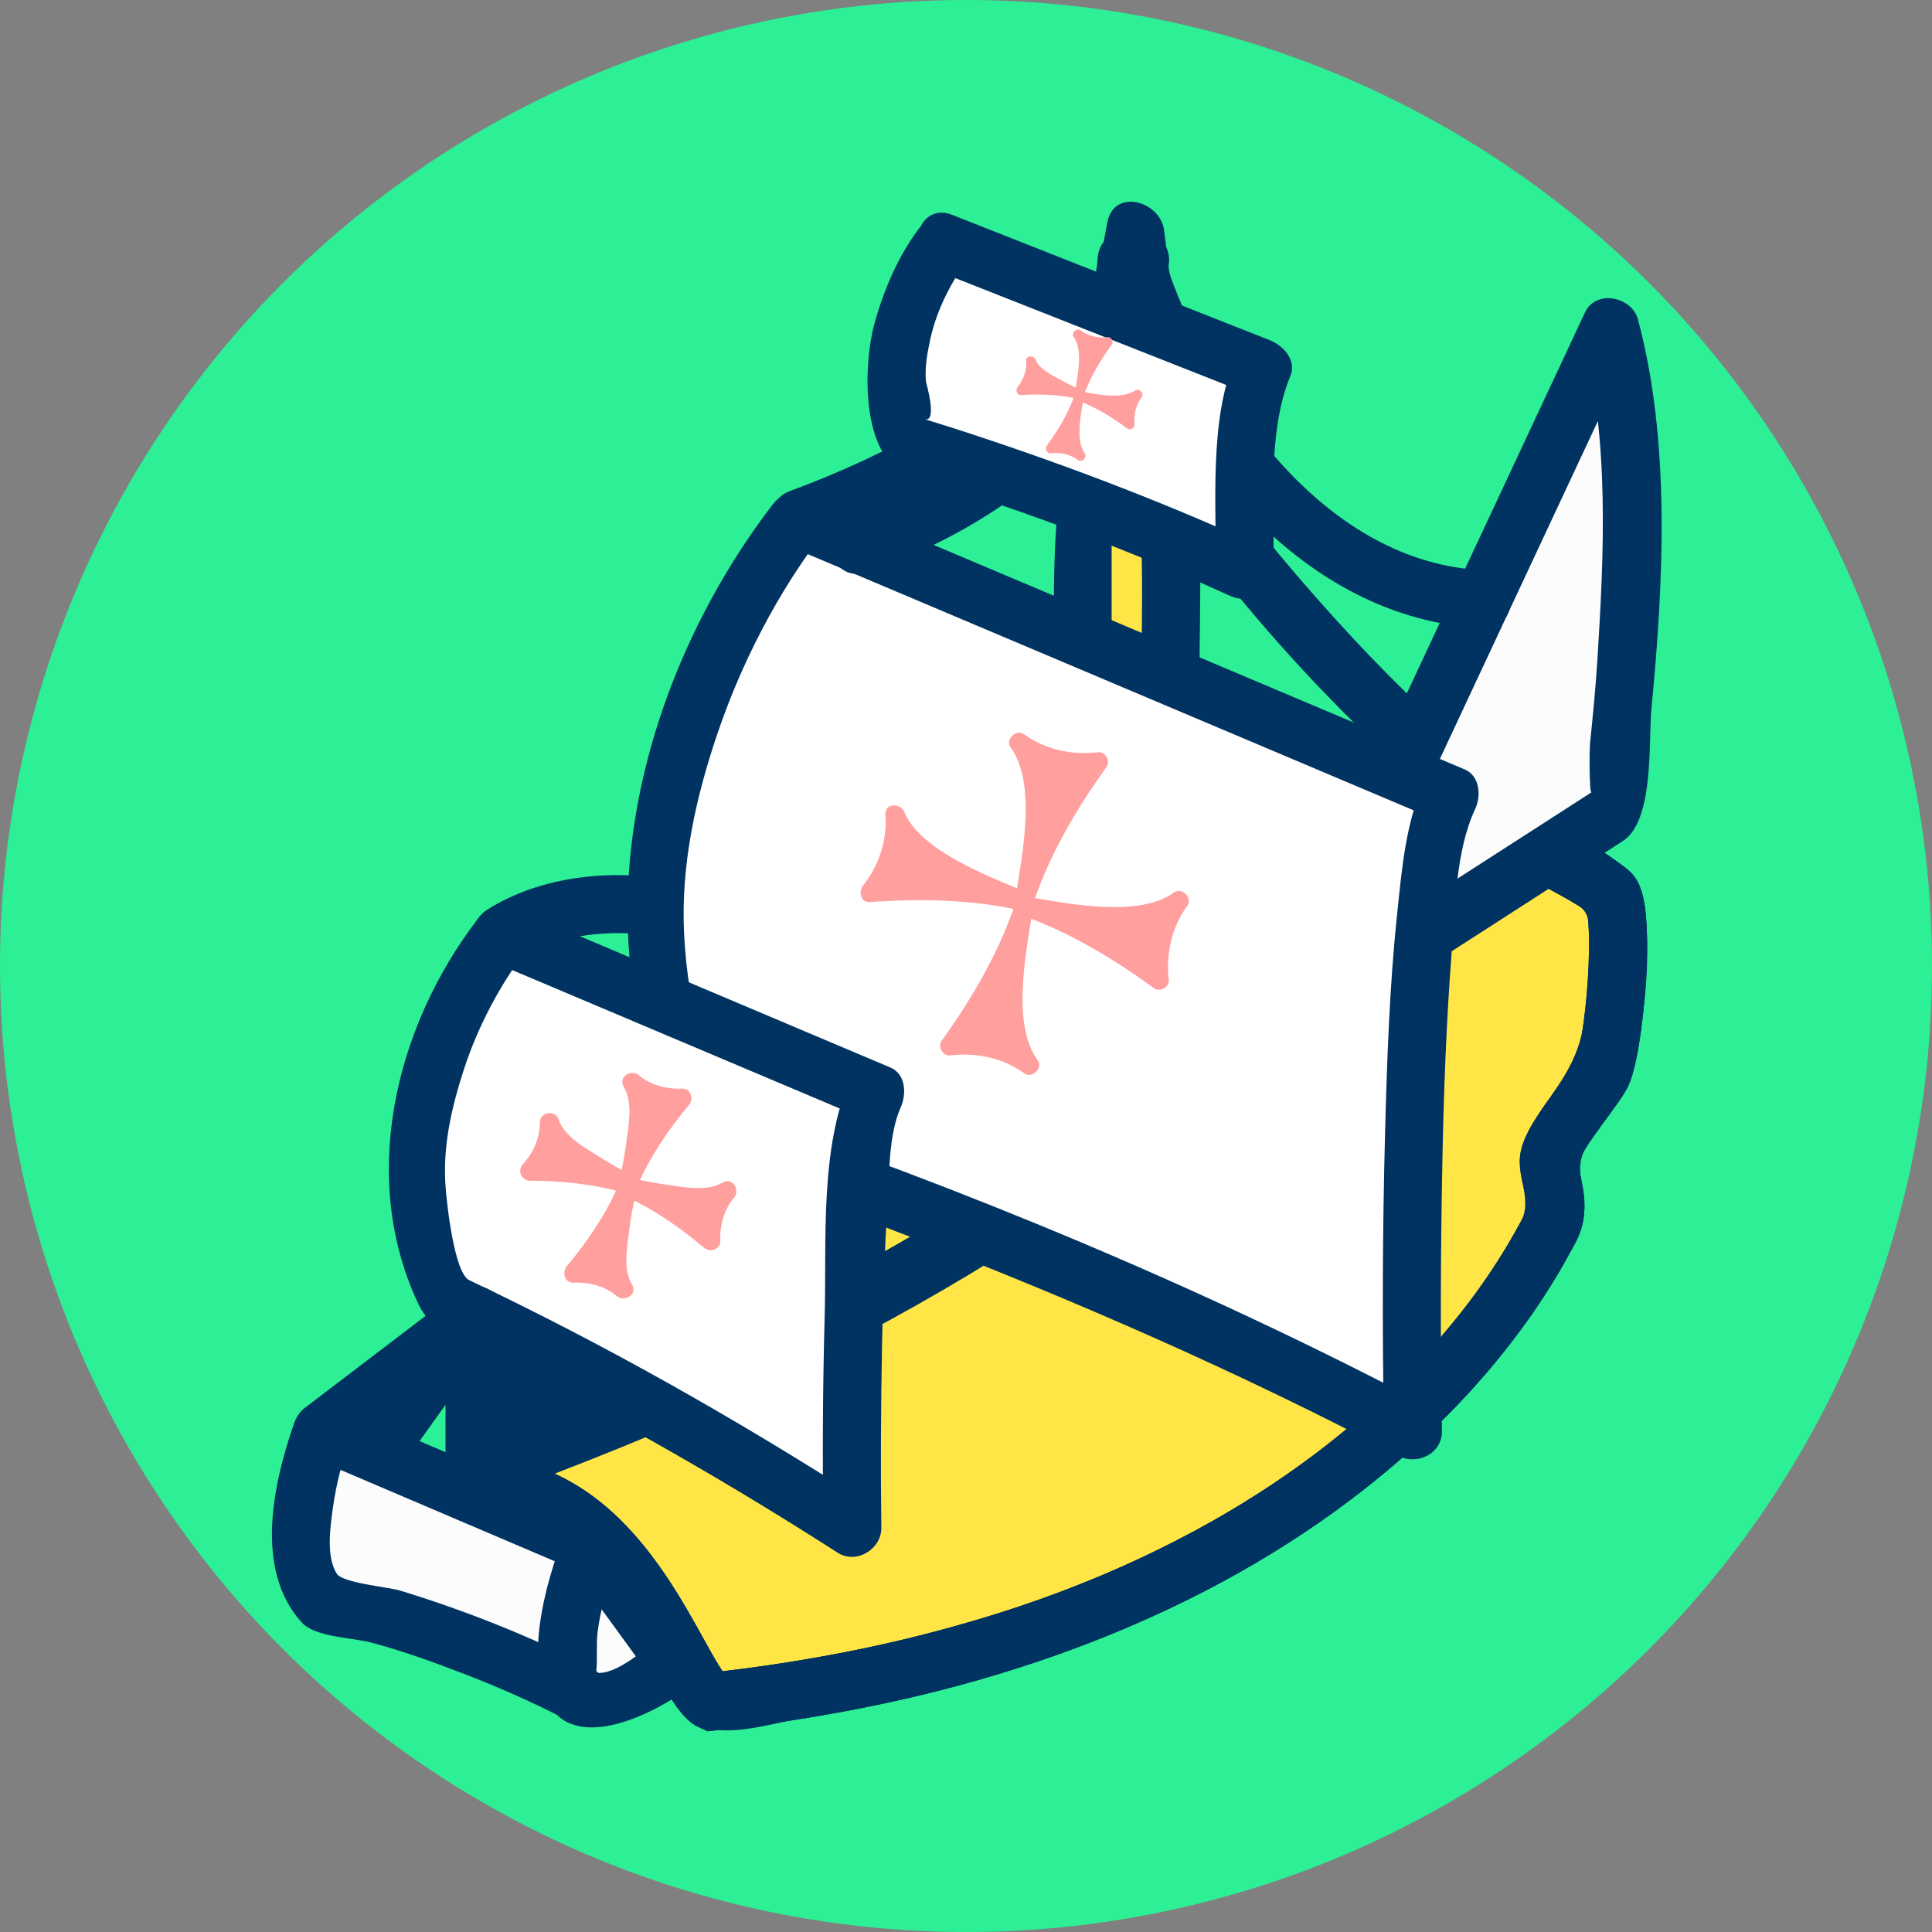 <?xml version="1.0" encoding="utf-8"?>
<!-- Generator: Adobe Illustrator 14.0.0, SVG Export Plug-In . SVG Version: 6.00 Build 43363)  -->
<!DOCTYPE svg PUBLIC "-//W3C//DTD SVG 1.1//EN" "http://www.w3.org/Graphics/SVG/1.1/DTD/svg11.dtd">
<svg version="1.1" id="Warstwa_1" xmlns="http://www.w3.org/2000/svg" xmlns:xlink="http://www.w3.org/1999/xlink" x="0px" y="0px"
	 width="100px" height="100px" viewBox="0 0 100 100" enable-background="new 0 0 100 100" xml:space="preserve">
<rect x="0" y="0" width="100" height="100" fill="#808080" stroke="none"/>
<g>
	<circle fill="#2DF096" cx="50" cy="50" r="50"/>
	<g id="XMLID_2_">
		<g>
			<path fill="#FFE646" d="M27.224,75.23c0,0,29.396-10.854,43.547-28.176c0,0,0.691-1.203,1.92-2.355h0.002
				c2.522-1.285,4.053-2.035,4.053-2.035l3.54,1.707c0,0,2.194,1.098,3.047,1.83c0.854,0.732,0.245,8.318-0.486,9.516
				c-0.731,1.195-2.685,3.416-2.685,4.389c0,0.98,0.792,2.299,0,3.617c-0.79,1.318-9.758,20.66-43.303,24.352
				c-1.461-0.643-3.656-8.816-9.635-10.768C26.576,76.57,27.224,75.23,27.224,75.23z"/>
			<path fill="#FFE646" d="M72.69,44.699c-1.229,1.152-1.92,2.355-1.92,2.355C56.619,64.377,27.224,75.23,27.224,75.23
				C29.272,67.432,61.228,50.543,72.69,44.699z"/>
		</g>
		<g>
			<path fill="none" stroke="#003361" stroke-width="3" d="M72.692,44.697c1.016-0.953,2.396-1.867,4.053-2.035l3.54,1.707
				c0,0,2.194,1.1,3.047,1.83c0.854,0.732,0.245,8.318-0.486,9.518c-0.731,1.195-2.685,3.416-2.685,4.387
				c0,0.98,0.792,2.301,0,3.617c-0.79,1.318-9.758,20.66-43.303,24.354c-1.461-0.643-3.656-8.816-9.635-10.768
				c-0.647-0.736,0-2.076,0-2.076"/>
			<path fill="none" stroke="#003361" stroke-width="3" d="M27.224,75.721v-0.49c0,0,29.396-10.854,43.547-28.176
				c0,0,0.691-1.203,1.92-2.355"/>
			<path fill="none" stroke="#003361" stroke-width="3" d="M76.745,42.664c0,0-1.529,0.75-4.053,2.035H72.69
				C61.226,50.541,29.272,67.432,27.224,75.23"/>
		</g>
	</g>
	<g>
		<g>
			<path fill="#003361" d="M28.724,75.719c0-0.162,0-0.324,0-0.488c-0.367,0.482-0.733,0.965-1.101,1.447
				c15.219-5.643,30.856-14.207,42.044-26.086c1.194-1.268,2.168-2.662,3.273-3.986c0.804-0.963,1.798-1.766,2.971-2.227
				c1.104-0.434,0.104-0.406,0.341-0.293c0.502,0.242,1.004,0.484,1.507,0.729c1.356,0.654,2.691,1.305,3.981,2.088
				c1.192,0.727,0.416,4.48,0.268,5.803c-0.253,2.271-1.388,3.455-2.607,5.34c-0.552,0.852-0.783,1.688-0.661,2.688
				c0.102,0.838,0.42,1.693-0.02,2.5c-0.705,1.295-1.486,2.539-2.351,3.736c-5.006,6.943-12.56,11.865-20.41,15.016
				c-2.985,1.199-6.08,2.117-9.204,2.879c-1.76,0.43-3.54,0.77-5.324,1.076c-1.232,0.213-2.474,0.383-3.716,0.537
				c-0.303,0.037-0.028,0.486-0.514-0.279c-1.229-1.945-2.201-3.998-3.611-5.834c-0.792-1.031-1.674-1.939-2.694-2.744
				c-0.568-0.447-1.166-0.816-1.804-1.154c-0.298-0.141-0.599-0.271-0.901-0.396c0.227,0.168,0.336,0.143,0.33-0.08
				c0.754-1.756-1.83-3.287-2.592-1.514c-0.589,1.373-0.873,3.629,0.896,4.277c2.611,0.959,4.327,3.129,5.755,5.416
				c0.875,1.396,1.527,2.967,2.536,4.275c1.49,1.938,4.229,0.838,6.311,0.52c10.183-1.559,20.276-5.146,28.543-11.396
				c4.25-3.213,8.028-7.156,10.745-11.76c0.23-0.393,0.446-0.791,0.664-1.189c0.281-0.512,0.558-1.092,0.586-1.682
				c0.035-0.721-0.02-1.201-0.13-1.912c-0.185-1.203,0.219-1.596,0.885-2.547c1.185-1.691,1.863-2.809,2.168-4.855
				c0.314-2.121,0.511-4.346,0.266-6.482c-0.27-2.354-2.426-3.246-4.374-4.188c-1.068-0.516-2.138-1.031-3.205-1.547
				c-1.402-0.678-3.237,0.309-4.44,1.043c-2.469,1.51-4.09,4.434-6.044,6.508c-3.018,3.203-6.439,6.023-9.989,8.615
				c-9.16,6.691-19.622,12.268-30.274,16.215c-0.634,0.234-1.101,0.734-1.101,1.445c0,0.164,0,0.326,0,0.488
				C25.724,77.652,28.724,77.652,28.724,75.719L28.724,75.719z"/>
		</g>
	</g>
	<g>
		<g>
			<path fill="#003361" d="M75.99,41.367c-8.237,4.043-16.338,8.396-24.282,12.98c-5.819,3.359-11.587,6.873-16.984,10.883
				c-3.231,2.4-7.757,5.496-8.945,9.602c-0.54,1.861,2.354,2.65,2.893,0.797c1.045-3.607,5.828-6.551,8.652-8.605
				c5.357-3.896,11.076-7.311,16.815-10.611c7.646-4.396,15.446-8.566,23.365-12.451C79.241,43.107,77.72,40.52,75.99,41.367
				L75.99,41.367z"/>
		</g>
	</g>
	<g id="XMLID_1_">
		<g>
			<path fill="none" stroke="#003361" stroke-width="3" d="M72.692,44.697c1.016-0.953,2.396-1.867,4.053-2.035l3.54,1.707
				c0,0,2.194,1.1,3.047,1.83c0.854,0.732,0.245,8.318-0.486,9.518c-0.731,1.195-2.685,3.416-2.685,4.387
				c0,0.98,0.792,2.301,0,3.617c-0.79,1.318-9.758,20.66-43.303,24.354c-1.461-0.643-3.656-8.816-9.635-10.768
				c-0.647-0.736,0-2.076,0-2.076"/>
			<path fill="none" stroke="#003361" stroke-width="3" d="M27.224,75.721v-0.49c0,0,29.396-10.854,43.547-28.176
				c0,0,0.691-1.203,1.92-2.355"/>
			<path fill="none" stroke="#003361" stroke-width="3" d="M76.745,42.664c0,0-1.529,0.75-4.053,2.035H72.69
				C61.226,50.541,29.272,67.432,27.224,75.23"/>
		</g>
	</g>
	<g>
		<path fill="#FCFCFC" d="M25.988,48.371c0,0,3.171-2.047,7.448-1.498"/>
		<g>
			<path fill="#003361" d="M26.745,49.666c1.964-1.238,4.431-1.529,6.691-1.293c1.924,0.201,1.904-2.801,0-3
				c-2.746-0.287-5.83,0.205-8.205,1.703C23.6,48.105,25.104,50.701,26.745,49.666L26.745,49.666z"/>
		</g>
	</g>
	<g>
		<polyline fill="#FFE646" points="56.038,33.086 56.038,26.855 58.755,11.926 60.585,26.855 60.585,35.008 		"/>
		<g>
			<path fill="#003361" d="M57.538,33.086c0-1.938,0-3.875,0-5.813c0-0.59-0.031-0.145-0.039-0.102
				c0.038-0.203,0.075-0.408,0.112-0.613c0.157-0.871,0.315-1.74,0.475-2.611c0.705-3.873,1.41-7.748,2.115-11.623
				c-0.982-0.133-1.964-0.266-2.946-0.398c0.522,4.26,1.044,8.518,1.566,12.777c0.419,3.422,0.264,6.859,0.264,10.305
				c0,1.936,3,1.936,3,0c0-3.322,0.183-6.662-0.222-9.961c-0.536-4.373-1.072-8.748-1.608-13.121
				c-0.188-1.531-2.616-2.211-2.945-0.398c-0.729,4.008-1.459,8.018-2.188,12.027c-0.586,3.221-0.582,6.244-0.582,9.531
				C54.538,35.02,57.538,35.02,57.538,33.086L57.538,33.086z"/>
		</g>
	</g>
	<g>
		<g>
			<path fill="#003361" d="M75.99,41.367c-8.237,4.043-16.338,8.396-24.282,12.98c-5.819,3.359-11.587,6.873-16.984,10.883
				c-3.231,2.4-7.757,5.496-8.945,9.602c-0.54,1.861,2.354,2.65,2.893,0.797c1.045-3.607,5.828-6.551,8.652-8.605
				c5.357-3.896,11.076-7.311,16.815-10.611c7.646-4.396,15.446-8.566,23.365-12.451C79.241,43.107,77.72,40.52,75.99,41.367
				L75.99,41.367z"/>
		</g>
	</g>
	<g>
		<path fill="#FCFCFC" d="M72.519,40.053l10.815-23.127c0,0,2.362,8.643,0,25.25l-9.62,6.193"/>
		<g>
			<path fill="#003361" d="M73.813,40.809c3.604-7.707,7.211-15.416,10.815-23.125c-0.914-0.119-1.827-0.24-2.741-0.359
				c1.434,5.346,1.135,11.361,0.795,16.807c-0.09,1.432-0.228,2.857-0.377,4.285c-0.045,0.434-0.046,2.668,0.071,2.594
				c-1.063,0.684-2.124,1.367-3.187,2.051c-2.078,1.338-4.155,2.676-6.233,4.014c-1.62,1.043-0.118,3.643,1.514,2.592
				c2.208-1.422,4.417-2.844,6.625-4.266c0.968-0.625,1.938-1.248,2.904-1.871c1.636-1.053,1.317-5.164,1.483-6.883
				c0.618-6.461,1.004-13.752-0.703-20.119c-0.315-1.174-2.176-1.57-2.741-0.357c-3.605,7.709-7.211,15.418-10.816,23.127
				C70.408,41.035,72.994,42.561,73.813,40.809L73.813,40.809z"/>
		</g>
	</g>
	<g>
		<path fill="#FFFFFF" d="M41.302,26.855c0,0-13.173,17.016-4.391,31.834c0,0,19.678,6.594,36.226,15.369
			c0,0-0.549-27.992,1.921-32.934L41.302,26.855z"/>
		<g>
			<path fill="#003361" d="M40.006,26.098c-6.954,9.055-10.255,22.182-4.781,32.662c0.764,1.461,2.016,1.619,3.466,2.131
				c2.733,0.965,5.448,1.98,8.153,3.023c8.704,3.357,17.279,7.09,25.535,11.439c0.978,0.516,2.279-0.115,2.257-1.295
				c-0.089-4.604-0.07-9.209,0.019-13.811c0.069-3.689,0.204-7.381,0.491-11.061c0.18-2.311,0.205-5.162,1.207-7.307
				c0.31-0.662,0.263-1.713-0.539-2.053c-11.252-4.756-22.504-9.514-33.756-14.27c-1.76-0.744-3.291,1.838-1.514,2.59
				C51.796,32.906,63.048,37.662,74.3,42.42c-0.18-0.684-0.359-1.369-0.538-2.053c-1.004,2.148-1.203,4.627-1.448,6.955
				c-0.396,3.756-0.523,7.541-0.623,11.314c-0.137,5.137-0.152,10.283-0.055,15.422c0.752-0.432,1.505-0.863,2.257-1.295
				c-11.661-6.145-23.98-11.24-36.46-15.48c-0.372-0.127,0.467,0.107,0.383-0.037c-0.56-0.984-0.98-2.035-1.356-3.102
				c-0.663-1.875-0.954-3.852-1.052-5.83c-0.176-3.553,0.61-7.076,1.752-10.418c1.234-3.617,3.102-7.244,5.438-10.285
				C43.775,26.078,41.167,24.588,40.006,26.098z"/>
		</g>
	</g>
	<g>
		<path fill="#FFFFFF" d="M25.988,48.371c0,0-7.903,10.207-2.634,19.1c0,0,10.061,4.688,20.764,11.604c0,0-0.27-19.563,1.212-22.523
			L25.988,48.371z"/>
		<g>
			<path fill="#003361" d="M24.693,47.613c-4.274,5.596-6.124,13.418-3.015,19.928c1,2.094,4.52,2.988,6.422,3.979
				c5.218,2.717,10.311,5.674,15.261,8.85c0.96,0.617,2.271-0.188,2.257-1.295c-0.042-3.115-0.022-6.234,0.034-9.352
				c0.044-2.449,0.127-4.898,0.284-7.344c0.102-1.559,0.041-3.627,0.688-5.072c0.298-0.668,0.271-1.711-0.539-2.053
				c-6.447-2.727-12.896-5.451-19.342-8.178c-1.76-0.744-3.291,1.838-1.515,2.592c6.447,2.725,12.896,5.451,19.343,8.176
				c-0.181-0.684-0.359-1.367-0.539-2.051c-1.614,3.604-1.242,8.473-1.347,12.324c-0.1,3.65-0.118,7.307-0.069,10.957
				c0.752-0.432,1.505-0.863,2.257-1.295c-6.614-4.246-13.487-8.148-20.59-11.521c-0.771-0.365-1.176-4.035-1.233-5.012
				c-0.121-2.039,0.357-4.057,0.99-5.979c0.712-2.162,1.854-4.324,3.242-6.141C28.458,47.59,25.851,46.098,24.693,47.613z"/>
		</g>
	</g>
	<g>
		<path fill="#FCFCFC" d="M29.772,87.561c0,0-7.185-3.668-13.1-4.646c-2.379-2.193,0-8.855,0-8.855l13.905,5.93
			c0,0-4.757,12.99,4.391,6.037l-4.391-6.037"/>
		<g>
			<path fill="#003361" d="M30.53,86.266c-3.144-1.594-6.457-2.91-9.824-3.939c-0.58-0.178-2.965-0.389-3.273-0.869
				c-0.563-0.879-0.337-2.432-0.205-3.396c0.168-1.219,0.486-2.443,0.893-3.604c-0.734,0.299-1.469,0.598-2.204,0.895
				c4.635,1.977,9.271,3.953,13.905,5.93c-0.229-0.563-0.459-1.129-0.689-1.691c-0.771,2.125-1.478,4.592-1.248,6.867
				c0.489,4.828,5.356,2.697,7.842,0.861c0.604-0.443,1.057-1.34,0.539-2.051c-1.464-2.014-2.928-4.025-4.391-6.037
				c-1.126-1.549-3.73-0.055-2.591,1.514c1.464,2.014,2.928,4.025,4.391,6.037c0.181-0.684,0.359-1.369,0.539-2.053
				c-0.723,0.533-2.364,2.045-3.39,1.84c0.113,0.021,0.043-1.461,0.086-1.881c0.148-1.449,0.62-2.936,1.115-4.303
				c0.205-0.568-0.114-1.447-0.689-1.693c-4.635-1.977-9.271-3.953-13.905-5.93c-0.926-0.395-1.854-0.1-2.204,0.896
				c-1.097,3.137-2.076,7.602,0.387,10.316c0.701,0.773,2.596,0.781,3.563,1.035c1.675,0.439,3.31,1.039,4.923,1.66
				c1.67,0.645,3.319,1.375,4.917,2.184C30.738,89.727,32.257,87.139,30.53,86.266L30.53,86.266z"/>
		</g>
	</g>
	<g>
		<g>
			<path fill="#003361" d="M57.628,14.938c2.979,8.287,9.653,17.119,19.119,17.574c1.935,0.092,1.926-2.908,0-3
				c-7.987-0.383-13.73-8.428-16.227-15.373C59.871,12.334,56.972,13.111,57.628,14.938L57.628,14.938z"/>
		</g>
	</g>
	<g>
		<g>
			<path fill="#003361" d="M74.348,37.346c-2.931-2.719-5.666-5.676-8.221-8.748c-1.99-2.393-3.829-4.936-5.271-7.699
				c-0.898-1.729-2.227-4.688-0.723-6.449c1.248-1.463-0.863-3.596-2.121-2.121c-4.084,4.785,0.926,11.77,3.895,15.734
				c3.062,4.09,6.572,7.926,10.318,11.404C73.644,40.781,75.769,38.664,74.348,37.346L74.348,37.346z"/>
		</g>
	</g>
	<g>
		<g>
			<path fill="#003361" d="M44.821,29.621c6.929-2.273,13.607-7.506,15.699-14.684c0.543-1.863-2.353-2.652-2.893-0.799
				c-1.787,6.133-7.688,10.646-13.605,12.59C42.194,27.328,42.978,30.227,44.821,29.621L44.821,29.621z"/>
		</g>
	</g>
	<g>
		<g>
			<path fill="#003361" d="M41.701,28.303c3.213-1.176,6.338-2.678,9.288-4.406c3.849-2.254,8.57-5.621,8.822-10.506
				c0.1-1.936-2.901-1.926-3,0c-0.203,3.955-5.244,6.729-8.245,8.439c-2.439,1.393-5.024,2.613-7.663,3.578
				C39.103,26.068,39.879,28.969,41.701,28.303L41.701,28.303z"/>
		</g>
	</g>
	<g>
		<g>
			<path fill="#003361" d="M17.431,75.354c2.629-2.004,5.258-4.006,7.887-6.01c-0.605-0.078-1.211-0.156-1.817-0.234
				c1.87,2.002,3.74,4.006,5.61,6.01c1.322,1.416,3.438-0.709,2.121-2.121c-1.87-2.004-3.74-4.008-5.61-6.01
				c-0.417-0.447-1.302-0.627-1.817-0.234c-2.629,2.004-5.258,4.006-7.887,6.01C14.399,73.92,15.891,76.527,17.431,75.354
				L17.431,75.354z"/>
		</g>
	</g>
	<g>
		<g>
			<path fill="#003361" d="M20.72,75.986c1.711-2.393,3.423-4.787,5.135-7.182c-0.932-0.252-1.863-0.504-2.795-0.756
				c0,3.123,0,6.248,0,9.373c0,1.934,3,1.934,3,0c0-3.125,0-6.25,0-9.373c0-1.592-1.966-1.918-2.795-0.758
				c-1.711,2.395-3.423,4.787-5.135,7.182C17.002,76.051,19.604,77.547,20.72,75.986L20.72,75.986z"/>
		</g>
	</g>
	<g>
		<g>
			<path fill="#003361" d="M29.333,74.162c-1.16-1.971-2.319-3.939-3.479-5.908c-0.98-1.666-3.574-0.158-2.592,1.514
				c1.16,1.971,2.319,3.939,3.479,5.91C27.723,77.344,30.317,75.834,29.333,74.162L29.333,74.162z"/>
		</g>
	</g>
	<g>
		<path fill="#FFFFFF" d="M48.877,12.564c0,0-4.372,5.646-1.458,10.564c0,0,8.818,2.631,17.009,6.418c0,0,0.095-8.848,0.914-10.486
			L48.877,12.564z"/>
		<g>
			<path fill="#003361" d="M47.582,11.807c-1.103,1.459-1.842,3.209-2.325,4.959c-0.548,1.986-0.713,6.416,1.406,7.658
				c1.38,0.809,3.323,1.094,4.823,1.604c4.135,1.412,8.21,3,12.186,4.814c1.014,0.461,2.242-0.076,2.257-1.295
				c0.037-3.121-0.356-7.17,0.86-10.086c0.339-0.813-0.365-1.576-1.048-1.846c-5.488-2.166-10.978-4.332-16.464-6.498
				c-1.803-0.711-2.576,2.191-0.798,2.895c5.488,2.166,10.977,4.332,16.465,6.496c-0.351-0.615-0.699-1.23-1.049-1.844
				c-1.316,3.154-0.928,7.516-0.968,10.883c0.752-0.432,1.505-0.863,2.257-1.295c-5.188-2.367-10.528-4.385-15.957-6.129
				c-0.459-0.148-0.918-0.291-1.377-0.432c0.704,0.213,0.081-1.885,0.075-1.953c-0.063-0.732,0.072-1.463,0.226-2.176
				c0.324-1.508,1.093-3.01,2.022-4.24C51.34,11.777,48.731,10.285,47.582,11.807z"/>
		</g>
	</g>
	<g>
		<g>
			<path fill="#FF9F9E" d="M53.079,46.385c0,0,1.019-6.355-0.342-7.953c0,0,1.869,1.396,4.108,1.002
				C56.847,39.434,54.127,43.191,53.079,46.385z"/>
			<g>
				<path fill="#FF9F9E" d="M53.562,46.516c0.375-2.377,1.146-6.246-0.393-8.336c-0.229,0.227-0.456,0.455-0.684,0.684
					c1.256,0.902,2.843,1.25,4.36,1.07c-0.144-0.252-0.288-0.502-0.432-0.752c-1.56,2.168-2.938,4.543-3.818,7.07
					C52.384,46.861,53.351,47.121,53.562,46.516c0.851-2.438,2.214-4.736,3.718-6.83c0.209-0.291-0.066-0.797-0.433-0.752
					c-1.365,0.162-2.728-0.123-3.856-0.936c-0.398-0.285-0.979,0.285-0.685,0.686c1.346,1.828,0.622,5.467,0.291,7.566
					C52.498,46.881,53.461,47.152,53.562,46.516z"/>
			</g>
		</g>
		<g>
			<path fill="#FF9F9E" d="M52.937,47.176c0,0-1.02,6.355,0.343,7.953c0,0-1.869-1.396-4.11-1.002
				C49.168,54.127,51.889,50.367,52.937,47.176z"/>
			<g>
				<path fill="#FF9F9E" d="M52.454,47.043c-0.374,2.377-1.146,6.248,0.393,8.338c0.229-0.229,0.456-0.457,0.685-0.686
					c-1.257-0.9-2.845-1.25-4.362-1.068c0.145,0.252,0.288,0.502,0.432,0.752c1.56-2.168,2.938-4.543,3.819-7.07
					C53.632,46.697,52.665,46.438,52.454,47.043c-0.852,2.438-2.213,4.736-3.718,6.832c-0.209,0.289,0.066,0.795,0.432,0.752
					c1.366-0.162,2.729,0.123,3.858,0.934c0.397,0.285,0.978-0.285,0.684-0.684c-1.346-1.828-0.622-5.469-0.291-7.568
					C53.519,46.678,52.555,46.406,52.454,47.043z"/>
			</g>
		</g>
		<g>
			<path fill="#FF9F9E" d="M53.07,46.908c0,0,6.349,1.064,7.955-0.285c0,0-1.409,1.859-1.032,4.104
				C59.993,50.725,56.254,47.979,53.07,46.908z"/>
			<g>
				<path fill="#FF9F9E" d="M52.938,47.391c2.377,0.393,6.237,1.189,8.34-0.336c-0.229-0.229-0.456-0.455-0.685-0.684
					c-0.911,1.25-1.27,2.834-1.101,4.355c0.251-0.145,0.502-0.289,0.752-0.432c-2.157-1.574-4.521-2.971-7.042-3.867
					C52.594,46.211,52.334,47.176,52.938,47.391c2.433,0.867,4.721,2.248,6.804,3.766c0.291,0.213,0.792-0.068,0.752-0.432
					c-0.152-1.367,0.146-2.727,0.964-3.85c0.291-0.398-0.285-0.975-0.684-0.684c-1.836,1.332-5.478,0.58-7.57,0.236
					C52.572,46.322,52.303,47.285,52.938,47.391z"/>
			</g>
		</g>
		<g>
			<path fill="#FF9F9E" d="M52.918,46.629c0,0-5.946-2.469-6.591-4.465c0,0,0.207,2.324-1.305,4.023
				C45.022,46.188,49.651,45.844,52.918,46.629z"/>
			<g>
				<path fill="#FF9F9E" d="M53.051,46.146c-1.704-0.713-5.427-2.096-6.241-4.115c-0.194-0.482-1.025-0.477-0.982,0.133
					c0.094,1.322-0.333,2.641-1.157,3.672c-0.244,0.305-0.129,0.887,0.354,0.854c2.57-0.184,5.24-0.137,7.762,0.422
					C53.413,47.25,53.681,46.285,53.051,46.146c-2.612-0.578-5.364-0.646-8.026-0.457c0.117,0.285,0.235,0.568,0.354,0.854
					c0.986-1.234,1.564-2.777,1.45-4.379c-0.327,0.045-0.655,0.09-0.982,0.135c1.003,2.482,4.645,3.854,6.94,4.813
					C53.38,47.359,53.637,46.391,53.051,46.146z"/>
			</g>
		</g>
	</g>
	<g>
		<g>
			<path fill="#FF9F9E" d="M32.563,61.119c0,0,0.953-4.02,0.158-5.105c0,0,1.131,0.98,2.582,0.836
				C35.304,56.85,33.384,59.127,32.563,61.119z"/>
			<g>
				<path fill="#FF9F9E" d="M33.045,61.252c0.365-1.559,1.023-4.033,0.108-5.49c-0.263,0.201-0.523,0.404-0.785,0.605
					c0.824,0.688,1.867,1.029,2.936,0.982c-0.117-0.285-0.236-0.57-0.354-0.855c-1.108,1.324-2.13,2.783-2.819,4.371
					c-0.254,0.586,0.607,1.096,0.863,0.504c0.653-1.508,1.608-2.908,2.663-4.168c0.26-0.311,0.117-0.873-0.354-0.854
					c-0.792,0.035-1.606-0.17-2.229-0.689c-0.414-0.346-1.105,0.098-0.785,0.605c0.486,0.775,0.24,2.051,0.125,2.9
					c-0.082,0.611-0.194,1.221-0.334,1.82C31.935,61.613,32.897,61.881,33.045,61.252z"/>
			</g>
		</g>
		<g>
			<path fill="#FF9F9E" d="M32.435,61.619c0,0-0.955,4.02-0.158,5.105c0,0-1.131-0.982-2.583-0.836
				C29.693,65.889,31.612,63.611,32.435,61.619z"/>
			<g>
				<path fill="#FF9F9E" d="M31.952,61.486c-0.366,1.559-1.024,4.033-0.108,5.49c0.263-0.201,0.523-0.404,0.785-0.605
					c-0.824-0.689-1.867-1.029-2.937-0.982c0.117,0.285,0.235,0.57,0.354,0.854c1.108-1.322,2.13-2.781,2.819-4.369
					c0.254-0.586-0.607-1.096-0.863-0.506c-0.655,1.51-1.608,2.91-2.663,4.168c-0.26,0.313-0.118,0.875,0.354,0.855
					c0.793-0.035,1.607,0.17,2.229,0.689c0.414,0.346,1.105-0.098,0.785-0.605c-0.478-0.76-0.239-1.982-0.137-2.818
					c0.077-0.639,0.198-1.275,0.346-1.902C33.063,61.125,32.099,60.857,31.952,61.486z"/>
			</g>
		</g>
		<g>
			<path fill="#FF9F9E" d="M32.532,61.455c0,0,4.013,0.98,5.104,0.195c0,0-0.99,1.121-0.854,2.574
				C36.783,64.225,34.521,62.291,32.532,61.455z"/>
			<g>
				<path fill="#FF9F9E" d="M32.399,61.938c1.557,0.375,4.023,1.047,5.489,0.145c-0.202-0.262-0.403-0.523-0.605-0.785
					c-0.696,0.818-1.041,1.859-1,2.928c0.284-0.117,0.568-0.234,0.854-0.354c-1.315-1.117-2.77-2.148-4.352-2.848
					c-0.584-0.26-1.093,0.604-0.505,0.863c1.504,0.664,2.896,1.629,4.148,2.689c0.312,0.266,0.871,0.115,0.854-0.354
					c-0.03-0.791,0.185-1.605,0.708-2.221c0.353-0.414-0.098-1.1-0.606-0.785c-0.776,0.479-2.054,0.221-2.901,0.102
					c-0.609-0.086-1.219-0.203-1.817-0.348C32.039,60.82,31.772,61.785,32.399,61.938z"/>
			</g>
		</g>
		<g>
			<path fill="#FF9F9E" d="M32.448,61.268c0,0-3.688-1.861-4.005-3.17c0,0,0.021,1.498-1.025,2.514
				C27.417,60.611,30.396,60.611,32.448,61.268z"/>
			<g>
				<path fill="#FF9F9E" d="M32.7,60.836c-0.55-0.279-1.083-0.592-1.606-0.916c-0.719-0.447-1.893-1.092-2.169-1.955
					c-0.17-0.531-0.979-0.443-0.981,0.133c-0.003,0.809-0.334,1.574-0.88,2.16c-0.293,0.314-0.094,0.852,0.354,0.854
					c1.642,0.006,3.322,0.166,4.897,0.641c0.619,0.186,0.883-0.779,0.267-0.967c-1.655-0.496-3.439-0.668-5.164-0.674
					c0.118,0.285,0.236,0.57,0.354,0.855c0.723-0.777,1.168-1.795,1.172-2.867c-0.327,0.043-0.655,0.088-0.982,0.133
					c0.527,1.65,2.799,2.738,4.235,3.469C32.769,61.99,33.275,61.129,32.7,60.836z"/>
			</g>
		</g>
	</g>
	<g>
		<g>
			<path fill="#FF9F9E" d="M55.891,20.307c0,0,0.407-2.391-0.1-2.996c0,0,0.7,0.531,1.546,0.393
				C57.337,17.703,56.298,19.107,55.891,20.307z"/>
			<g>
				<path fill="#FF9F9E" d="M56.132,20.373c0.152-0.91,0.458-2.383-0.125-3.188c-0.113,0.113-0.228,0.227-0.342,0.342
					c0.479,0.35,1.09,0.49,1.672,0.426c-0.072-0.125-0.144-0.25-0.216-0.375c-0.599,0.814-1.128,1.709-1.472,2.662
					C55.54,20.545,56.022,20.674,56.132,20.373c0.328-0.91,0.85-1.766,1.421-2.545c0.107-0.145-0.034-0.395-0.216-0.375
					c-0.507,0.055-1.005-0.055-1.42-0.357c-0.199-0.146-0.486,0.143-0.342,0.342c0.489,0.678,0.204,2.031,0.074,2.803
					C55.597,20.555,56.078,20.689,56.132,20.373z"/>
			</g>
		</g>
		<g>
			<path fill="#FF9F9E" d="M55.833,20.604c0,0-0.409,2.391,0.098,2.996c0,0-0.697-0.531-1.544-0.393
				C54.387,23.209,55.427,21.803,55.833,20.604z"/>
			<g>
				<path fill="#FF9F9E" d="M55.592,20.537c-0.153,0.91-0.459,2.383,0.123,3.189c0.114-0.115,0.229-0.229,0.342-0.342
					c-0.478-0.352-1.089-0.49-1.67-0.428c0.072,0.125,0.145,0.252,0.216,0.377c0.601-0.816,1.129-1.709,1.473-2.664
					C56.185,20.365,55.7,20.236,55.592,20.537c-0.327,0.91-0.85,1.768-1.421,2.545c-0.107,0.146,0.035,0.396,0.216,0.377
					c0.506-0.055,1.003,0.055,1.418,0.357c0.199,0.146,0.486-0.143,0.343-0.342c-0.489-0.678-0.202-2.033-0.072-2.805
					C56.127,20.355,55.646,20.221,55.592,20.537z"/>
			</g>
		</g>
		<g>
			<path fill="#FF9F9E" d="M55.884,20.506c0,0,2.389,0.424,2.998-0.078c0,0-0.537,0.695-0.404,1.541
				C58.478,21.969,57.081,20.92,55.884,20.506z"/>
			<g>
				<path fill="#FF9F9E" d="M55.817,20.746c0.91,0.158,2.379,0.475,3.189-0.104c-0.113-0.113-0.228-0.229-0.342-0.342
					c-0.354,0.475-0.497,1.086-0.438,1.668c0.125-0.072,0.25-0.145,0.375-0.217c-0.812-0.605-1.7-1.141-2.652-1.488
					C55.646,20.152,55.519,20.635,55.817,20.746c0.906,0.332,1.76,0.861,2.533,1.438c0.146,0.109,0.395-0.037,0.377-0.215
					c-0.052-0.506,0.063-1.002,0.369-1.416c0.148-0.199-0.143-0.482-0.342-0.342c-0.682,0.484-2.035,0.188-2.806,0.053
					C55.635,20.209,55.5,20.689,55.817,20.746z"/>
			</g>
		</g>
		<g>
			<path fill="#FF9F9E" d="M55.828,20.398c0,0-2.231-0.953-2.465-1.709c0,0,0.067,0.877-0.507,1.512
				C52.856,20.201,54.603,20.092,55.828,20.398z"/>
			<g>
				<path fill="#FF9F9E" d="M55.954,20.182c-0.332-0.143-0.656-0.305-0.977-0.477c-0.442-0.238-1.179-0.58-1.373-1.082
					c-0.097-0.244-0.511-0.236-0.491,0.066c0.028,0.482-0.13,0.961-0.435,1.334c-0.126,0.154-0.063,0.441,0.178,0.426
					c0.963-0.057,1.963-0.029,2.904,0.189c0.313,0.072,0.447-0.41,0.133-0.482c-0.985-0.229-2.028-0.268-3.037-0.207
					c0.059,0.143,0.117,0.285,0.177,0.428c0.387-0.473,0.616-1.068,0.58-1.688c-0.164,0.021-0.327,0.043-0.491,0.066
					c0.368,0.943,1.714,1.484,2.58,1.855C55.995,20.74,56.25,20.309,55.954,20.182z"/>
			</g>
		</g>
	</g>
</g>
</svg>
